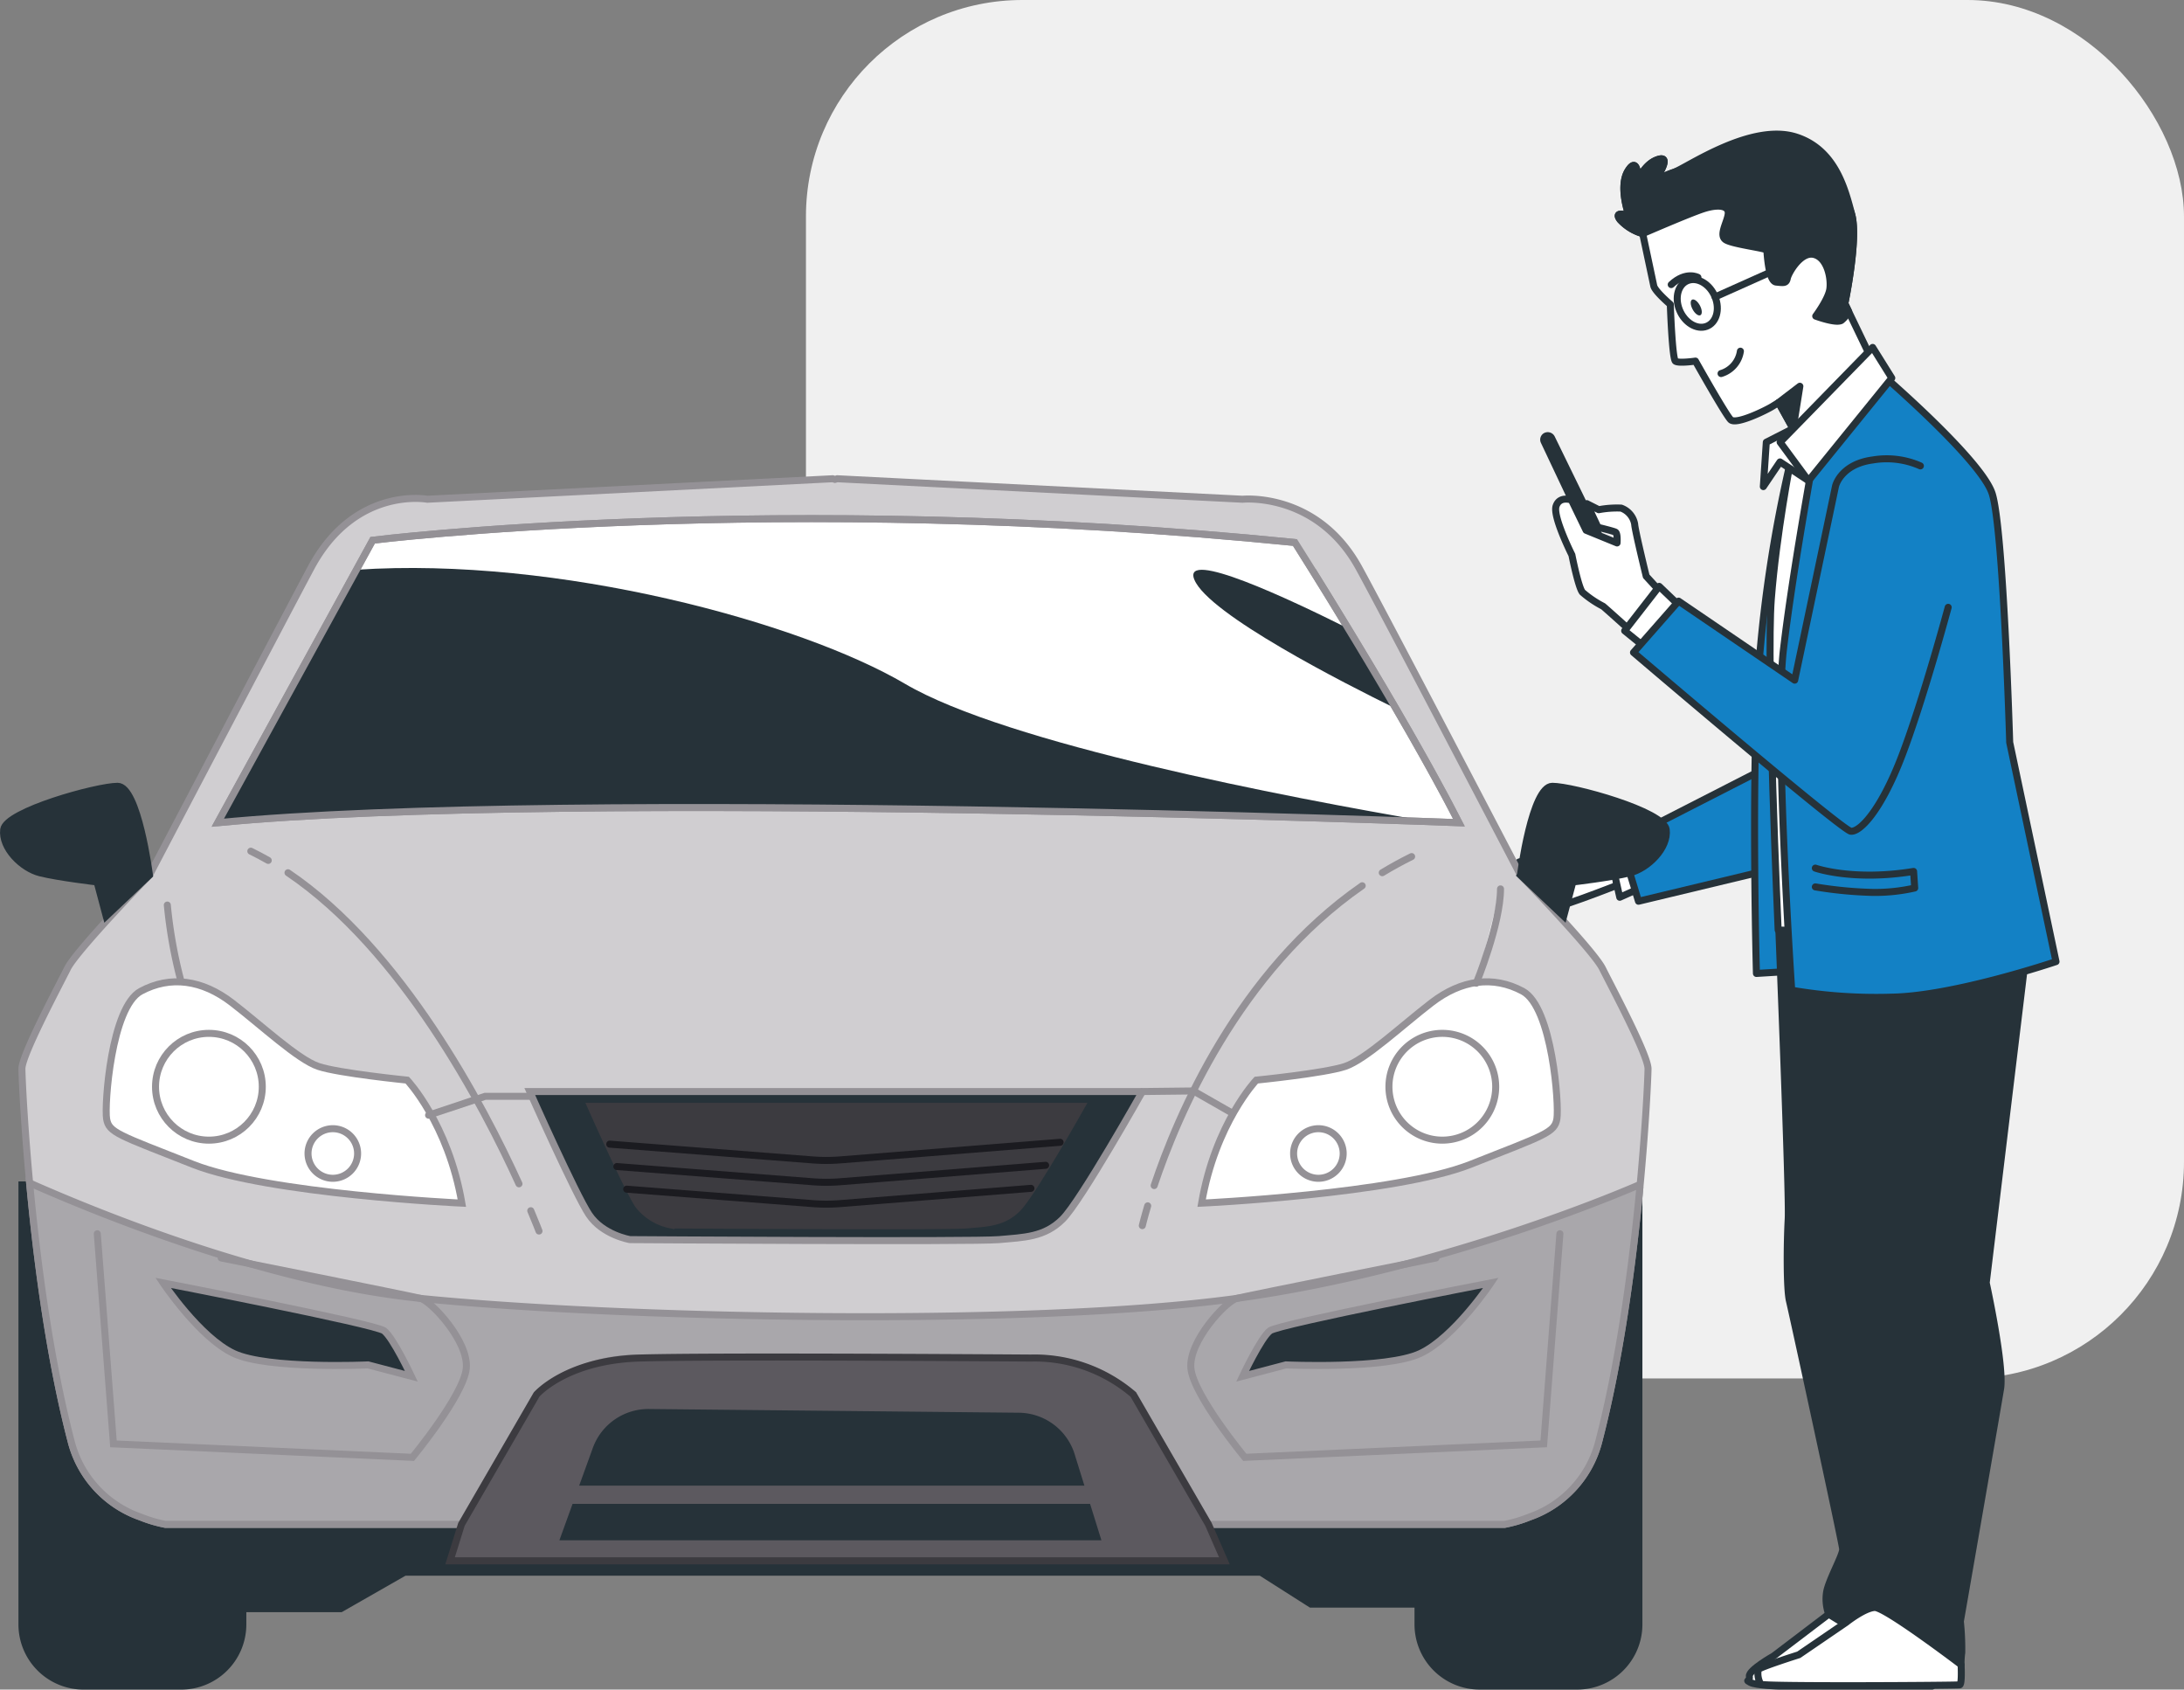 <svg xmlns="http://www.w3.org/2000/svg" width="311.604" height="241" viewBox="0 0 311.604 241">
  <rect x="0" y="0" width="311.604" height="241" fill="#808080" stroke="none"/>
  <g id="img-exencion" transform="translate(0.003)">
    <rect id="Rectángulo_1410" data-name="Rectángulo 1410" width="196.614" height="196.614" rx="30.885" transform="translate(114.986)" fill="#f0f0f0"/>
    <path id="Trazado_2804" data-name="Trazado 2804" d="M278.7,161.641s-1.535-1.131-2-.495-.078,1.414.811,2.333,4.036,3.322,5.022,3.252,1.148-1.2,1.148-1.2l-4.98-3.888Z" transform="translate(-63.297 -36.912)" fill="#fff" stroke="#263239" stroke-linecap="round" stroke-linejoin="round" stroke-width="1"/>
    <path id="Trazado_2805" data-name="Trazado 2805" d="M293.681,157.3s-3.694-.424-5.16,0-5.756,5.655-5.756,5.655-2.98-1.838-3.773-2.191-1.623.071-1.019.919,4.7,3.888,5.838,4.1,10.448-3.463,10.448-3.463l-.577-5.019Z" transform="translate(-63.587 -36.03)" fill="#fff" stroke="#263239" stroke-linecap="round" stroke-linejoin="round" stroke-width="1"/>
    <path id="Trazado_2806" data-name="Trazado 2806" d="M287.328,159.186s-3.229.495-4.074.566-2.441-.848-2.329.071a1.922,1.922,0,0,0,1.984,1.7c1.2.071,2.127.141,2.127.141Z" transform="translate(-64.31 -36.507)" fill="#fff" stroke="#263239" stroke-linecap="round" stroke-linejoin="round" stroke-width="1"/>
    <path id="Trazado_2807" data-name="Trazado 2807" d="M299.357,155.887l-1.69.847,1.581,7,2.335-1.042Z" transform="translate(-68.151 -35.75)" fill="#fff" stroke="#263239" stroke-linecap="round" stroke-linejoin="round" stroke-width="1"/>
    <path id="Trazado_2808" data-name="Trazado 2808" d="M319.936,142.565,299.86,152.831l2.563,8.416,19.65-4.713Z" transform="translate(-68.654 -32.695)" fill="#1381c5" stroke="#263239" stroke-linecap="round" stroke-linejoin="round" stroke-width="1"/>
    <path id="Trazado_2809" data-name="Trazado 2809" d="M329.846,84.715a194.053,194.053,0,0,0-4.759,32.254c-.821,16.338-.144,40.987-.144,40.987l6.883-.422s-2.086-30.987-1.2-45.776S333.3,83.306,333.3,83.306a7.313,7.313,0,0,0-3.458,1.408Z" transform="translate(-74.346 -19.105)" fill="#1381c5" stroke="#263239" stroke-linecap="round" stroke-linejoin="round" stroke-width="1"/>
    <path id="Trazado_2810" data-name="Trazado 2810" d="M334.968,298.208l-7.862,5.972s-3.589,2.014-3.462,2.89-.681.438.127.876,4.14.526,4.14.526h21.807l-1-8.67-10.224-3.416-3.526,1.823Z" transform="translate(-74.054 -67.972)" fill="#fff" stroke="#263239" stroke-linecap="round" stroke-linejoin="round" stroke-width="1"/>
    <path id="Trazado_2811" data-name="Trazado 2811" d="M364.524,173.9l-5.775,47.775s2.591,11.858,2.049,15.123-5.739,33.168-5.739,33.168a37.729,37.729,0,0,1,.2,4.468,11.467,11.467,0,0,0-.1,1.719s-10.148-7.905-12.023-7.562a34.856,34.856,0,0,0-4.915,1.547l-1.944-1.2a6.271,6.271,0,0,1-.31-3.093c.267-1.719,2.34-5.328,2.3-6.187s-7.173-33.683-7.593-35.4-.368-8.249-.177-11.686-1.37-42.072-1.37-42.072l36.365-1.751-.973,5.156Z" transform="translate(-75.367 -38.699)" fill="#263239" stroke="#263239" stroke-linecap="round" stroke-linejoin="round" stroke-width="1"/>
    <path id="Trazado_2812" data-name="Trazado 2812" d="M337.911,299.624l-6.8,4.642s-5.527,1.752-5.774,2.1a3.019,3.019,0,0,0,.357,2.1c.278.35,28.033.175,28.38.088s.2-2.87.2-2.87-10.854-8.252-12.339-8.165-4.023,2.1-4.023,2.1Z" transform="translate(-74.476 -68.232)" fill="#fff" stroke="#263239" stroke-linecap="round" stroke-linejoin="round" stroke-width="1"/>
    <path id="Trazado_2813" data-name="Trazado 2813" d="M330.5,84.855s-2.064,10.564-2.777,19.86.977,47.184.977,47.184l5.359.141s-3.344-27.606-2.732-39.156,3.972-24.649,4.081-25.353-.251-5.634-4.908-2.676Z" transform="translate(-75.005 -19.245)" fill="#fff" stroke="#263239" stroke-linecap="round" stroke-linejoin="round" stroke-width="1"/>
    <path id="Trazado_2814" data-name="Trazado 2814" d="M344.225,69.6s13.818,11.913,15.44,16.7,2.524,35.553,2.524,35.553l6.606,31.268s-14.569,4.93-23.437,5.071a71.469,71.469,0,0,1-14.27-.986s-2.509-37.325-1.181-48.593,4.172-26.48,4.268-27.465,3.458-7.747,10.049-11.55Z" transform="translate(-75.456 -15.962)" fill="#1381c5" stroke="#263239" stroke-linecap="round" stroke-linejoin="round" stroke-width="1"/>
    <path id="Trazado_2815" data-name="Trazado 2815" d="M335.926,160.674s5.356,1.89,14.02.473l.158,2.363a25.53,25.53,0,0,1-5.986.63,58.143,58.143,0,0,1-8.191-.788" transform="translate(-76.925 -36.848)" fill="#1381c5" stroke="#263239" stroke-linecap="round" stroke-linejoin="round" stroke-width="1"/>
    <path id="Trazado_2816" data-name="Trazado 2816" d="M330.549,79.321l-3.825,1.945L326.3,87.6l2.378-3.521,4.063,2.676Z" transform="translate(-74.718 -18.191)" fill="#fff" stroke="#263239" stroke-linecap="round" stroke-linejoin="round" stroke-width="1"/>
    <path id="Trazado_2817" data-name="Trazado 2817" d="M302.928,39.313s1.415,6.656,1.578,7.44,2.362,2.654,2.362,2.654.266,7.767.737,8.1,2.85-.014,2.85-.014,4.25,7.568,5.017,8.354,5.057-1.336,5.949-1.887l.892-.552,3.227,5.857,10.113-11.9-3.889-8.08s1.93-9.135,1-12.633-6.007-9.558-7.5-10.429-15.953,3.628-17.915,4.356a12.327,12.327,0,0,0-2.834,1.377s2.736-3.794.733-3.262-3,3.025-3,3.025.047-3.657-1.4-1.393.133,6.466.133,6.466-2.288-.841-1.3.517a7.022,7.022,0,0,0,3.233,2Z" transform="translate(-68.559 -5.988)" fill="#fff" stroke="#263239" stroke-linecap="round" stroke-linejoin="round" stroke-width="1"/>
    <path id="Trazado_2818" data-name="Trazado 2818" d="M299.694,37.015c-.986-1.359,1.3-.518,1.3-.518s-1.576-4.2-.133-6.466,1.4,1.393,1.4,1.393.992-2.494,3-3.025-.733,3.262-.733,3.262a12.331,12.331,0,0,1,2.834-1.377c1.963-.727,11.072-7.128,17.487-5.039,5.644,1.838,7,7.615,7.924,11.112s-1,12.633-1,12.633l.542,1.126a4.06,4.06,0,0,1-1.048,1.288c-.815.438-3.65-.618-3.65-.618s1.812-2.426,2.014-3.878S329.311,42.5,327.4,42s-3.681,2.631-3.831,3.365-.462.684-1.594.565-1.284-4.25-1.345-4.544-4.8-.835-5.841-1.476.194-2.465.339-3.7-1.493-1.377-3.476-.748-8.722,3.558-8.722,3.558a7.023,7.023,0,0,1-3.233-2Z" transform="translate(-68.559 -5.694)" fill="#263239" stroke="#263239" stroke-linecap="round" stroke-linejoin="round" stroke-width="1"/>
    <path id="Trazado_2819" data-name="Trazado 2819" d="M313.114,56.814c.324.615.824,1,1.117.858s.268-.753-.055-1.368-.824-1-1.117-.858S312.79,56.2,313.114,56.814Z" transform="translate(-71.634 -12.709)" fill="#263239"/>
    <path id="Trazado_2820" data-name="Trazado 2820" d="M313.059,51.271s-1.7-.937-3.812,1.03" transform="translate(-70.807 -11.707)" fill="none" stroke="#263239" stroke-linecap="round" stroke-linejoin="round" stroke-width="1"/>
    <path id="Trazado_2821" data-name="Trazado 2821" d="M321.233,65a3.923,3.923,0,0,1-2.76,3.189" transform="translate(-72.922 -14.908)" fill="none" stroke="#263239" stroke-linecap="round" stroke-linejoin="round" stroke-width="1"/>
    <path id="Trazado_2822" data-name="Trazado 2822" d="M310.677,56.072c-.728-1.807-.182-3.687,1.221-4.2s3.131.54,3.859,2.347.182,3.687-1.221,4.2S311.405,57.879,310.677,56.072Z" transform="translate(-71.06 -11.867)" fill="none" stroke="#263239" stroke-linecap="round" stroke-linejoin="round" stroke-width="1"/>
    <line id="Línea_28" data-name="Línea 28" y1="4.716" x2="10.541" transform="translate(244.697 37.639)" fill="none" stroke="#263239" stroke-linecap="round" stroke-linejoin="round" stroke-width="1"/>
    <path id="Trazado_2823" data-name="Trazado 2823" d="M329.116,73.81l3.041-2.323-.962,6.037Z" transform="translate(-75.363 -16.395)" fill="#263239" stroke="#263239" stroke-linecap="round" stroke-linejoin="round" stroke-width="1"/>
    <path id="Trazado_2824" data-name="Trazado 2824" d="M342.609,64.3l-13.2,13.522,4.048,5.493,11.882-14.648Z" transform="translate(-75.43 -14.746)" fill="#fff" stroke="#263239" stroke-linecap="round" stroke-linejoin="round" stroke-width="1"/>
    <path id="Trazado_2825" data-name="Trazado 2825" d="M285.964,80.686a.614.614,0,0,1,.806.3L293.559,94.9l-1.87-.765L285.7,81.456a.573.573,0,0,1,.26-.77h0Z" transform="translate(-65.394 -18.491)" fill="#263239" stroke="#263239" stroke-linecap="round" stroke-linejoin="round" stroke-width="1"/>
    <path id="Trazado_2826" data-name="Trazado 2826" d="M292.3,93.031l1.7.858a14.118,14.118,0,0,1,3.192-.229,2.982,2.982,0,0,1,1.932,2.287c.038.858,1.647,7.434,1.647,7.434l3.667,4-5.654,4s-3.992-3.6-4.168-3.717a14.843,14.843,0,0,1-2.948-2c-.6-.743-1.5-5.318-1.5-5.318s-2.761-5.49-2.255-6.976,2.192-.858,2.192-.858l2.091,4.313,4.415,1.805s.11-1.372-.24-1.544-2.489-.686-2.489-.686l-1.58-3.374Z" transform="translate(-65.899 -21.187)" fill="#fff" stroke="#263239" stroke-linecap="round" stroke-linejoin="round" stroke-width="1"/>
    <path id="Trazado_2827" data-name="Trazado 2827" d="M308.792,111.626l-3.237-3.1-4.929,6.338,2.777,2.254Z" transform="translate(-68.829 -24.889)" fill="#fff" stroke="#263239" stroke-linecap="round" stroke-linejoin="round" stroke-width="1"/>
    <path id="Trazado_2828" data-name="Trazado 2828" d="M347.163,106.112s-3.6,13.35-6.629,21.237-6,10.845-7.269,10.7-31-25.494-31-25.494l6.434-7.324L325.261,116.5s5.7-27.043,5.812-27.606,1.123-3.24,5.323-3.8a11.9,11.9,0,0,1,6.8.845" transform="translate(-69.206 -19.485)" fill="#1381c5" stroke="#263239" stroke-linecap="round" stroke-linejoin="round" stroke-width="1"/>
    <path id="Trazado_2829" data-name="Trazado 2829" d="M35.424,219.31V262.2H203.09V219.31h31.519v62.682a8.8,8.8,0,0,1-8.8,8.8H211.894a8.8,8.8,0,0,1-8.8-8.8V279.1H187.818l-7.149-4.549H58.494l-9.1,5.2H35.424v2.244a8.8,8.8,0,0,1-8.8,8.8H12.709a8.8,8.8,0,0,1-8.8-8.8V219.31Z" transform="translate(-0.781 -50.295)" fill="#263239" stroke="#263239" stroke-linecap="round" stroke-width="1"/>
    <path id="Trazado_2830" data-name="Trazado 2830" d="M10.4,158.466c1.3-2.6,11.7-13.322,11.7-13.322s19.773-37.718,23.07-43.866c6.253-11.661,16.572-9.748,16.572-9.748l57.838-2.924.325.093.325-.093L178.07,91.53s10.59-1.085,16.572,9.748c3.372,6.107,23.07,43.866,23.07,43.866s10.4,10.723,11.7,13.322,6.5,12.348,6.5,14.3c0,1.736-1.288,31.29-7.074,53.345a15.466,15.466,0,0,1-9.845,10.592,19.215,19.215,0,0,1-3.552,1.05H173.2l-10.723-18.521a22.619,22.619,0,0,0-14.622-5.2H91.962a22.619,22.619,0,0,0-14.622,5.2L66.617,237.75H24.376a19.215,19.215,0,0,1-3.552-1.05,15.466,15.466,0,0,1-9.845-10.592C5.193,204.053,3.905,174.5,3.905,172.763c0-1.95,5.2-11.7,6.5-14.3Z" transform="translate(-0.781 -20.32)" fill="#d0ced1" stroke="#949196" stroke-width="1"/>
    <path id="Trazado_2831" data-name="Trazado 2831" d="M21.152,266.591A15.466,15.466,0,0,1,11.307,256c-3.157-12.035-4.973-26.293-5.974-37.056,9.745,4.321,34.079,14.285,55.766,16.466,27.883,2.805,86.42,4.108,116.454,0s57.383-16.185,57.383-16.185l.136.4c-1.013,10.678-2.82,24.6-5.911,36.377a15.466,15.466,0,0,1-9.845,10.592,19.213,19.213,0,0,1-3.552,1.05H173.523L162.8,249.12a22.619,22.619,0,0,0-14.622-5.2H92.29a22.619,22.619,0,0,0-14.622,5.2L66.945,267.641H24.7A19.215,19.215,0,0,1,21.152,266.591Z" transform="translate(-1.108 -50.211)" fill="#a9a7ab" stroke="#949196" stroke-width="1"/>
    <path id="Trazado_2832" data-name="Trazado 2832" d="M191.374,275.031l2.274,5.2H83.171l1.625-5.2L95.519,256.51s4.224-4.874,14.622-5.2,55.889,0,55.889,0a21.636,21.636,0,0,1,14.622,5.2Z" transform="translate(-18.959 -57.601)" fill="#5c595f" stroke="#3c3b40" stroke-linecap="round" stroke-width="1"/>
    <path id="Trazado_2833" data-name="Trazado 2833" d="M185.335,202.023s-8.773,15.6-11.373,18.2-5.524,2.6-9.1,2.924-52.639,0-52.639,0-3.9-.65-5.849-3.574-8.448-17.546-8.448-17.546h87.407Z" transform="translate(-22.344 -46.331)" fill="#263239" stroke="#949196" stroke-linecap="round" stroke-width="1"/>
    <path id="Trazado_2834" data-name="Trazado 2834" d="M179.221,204.771s-7.026,12.49-9.108,14.572-4.424,2.082-7.286,2.342-42.155,0-42.155,0a7.73,7.73,0,0,1-4.684-2.862c-1.561-2.342-6.766-14.052-6.766-14.052Z" transform="translate(-24.934 -46.961)" fill="#3c3b40" stroke="#3c3b40" stroke-linecap="round" stroke-width="1"/>
    <path id="Trazado_2835" data-name="Trazado 2835" d="M107.073,271.712l1.944-5.369a8.431,8.431,0,0,1,8.094-5.559l52.775.53a8.431,8.431,0,0,1,7.956,6.173l1.315,4.225H107.073Z" transform="translate(-24.441 -59.806)" fill="#263239"/>
    <path id="Trazado_2836" data-name="Trazado 2836" d="M179.126,278.338l1.618,5.2H103.409l1.882-5.2Z" transform="translate(-23.601 -63.833)" fill="#263239"/>
    <path id="Trazado_2837" data-name="Trazado 2837" d="M21.321,158.2s-1.625-12.672-4.549-12.672S.85,149.1.525,151.7s2.6,5.524,5.2,6.174,8.123,1.3,8.123,1.3l1.3,4.874Z" transform="translate(0 -33.374)" fill="#263239" stroke="#263239" stroke-linecap="round" stroke-width="1"/>
    <path id="Trazado_2838" data-name="Trazado 2838" d="M281.336,158.2s1.625-12.672,4.549-12.672,15.922,3.574,16.247,6.174-2.6,5.524-5.2,6.174-8.123,1.3-8.123,1.3l-1.3,4.874-6.174-5.849Z" transform="translate(-64.406 -33.374)" fill="#263239" stroke="#263239" stroke-linecap="round" stroke-width="1"/>
    <path id="Trazado_2839" data-name="Trazado 2839" d="M40.163,139.361c50.363-4.871,177.091,0,177.091,0-2.528-4.963-5.757-10.712-8.994-16.276-2.351-4.031-4.709-7.961-6.813-11.429-4.316-7.113-7.591-12.261-7.591-12.261-74.408-7.475-131.6-.324-131.6-.324l-22.095,40.29Z" transform="translate(-9.096 -22.013)" fill="#fff" stroke="#949196" stroke-linecap="round" stroke-width="1"/>
    <path id="Trazado_2840" data-name="Trazado 2840" d="M220.918,106.86c2,4.932,21.448,14.82,28.761,18.4-2.351-4.031-4.709-7.961-6.813-11.429-8.277-4.146-23.775-11.452-21.949-6.967Z" transform="translate(-50.516 -24.184)" fill="#263239"/>
    <path id="Trazado_2841" data-name="Trazado 2841" d="M230.107,195.743s-5.849,6.174-7.8,17.546c0,0,27.619-1.3,38.342-5.524s12.023-4.549,12.348-6.5-.65-15.922-4.874-18.2-8.773-1.625-13,1.625-9.423,8.123-12.347,9.1S230.107,195.743,230.107,195.743Z" transform="translate(-50.868 -41.676)" fill="#fff" stroke="#949196" stroke-linecap="round" stroke-width="1"/>
    <path id="Trazado_2842" data-name="Trazado 2842" d="M256.986,198.873a7.616,7.616,0,1,0,7.616-7.616A7.616,7.616,0,0,0,256.986,198.873Z" transform="translate(-58.821 -43.862)" fill="#fff" stroke="#949196" stroke-linecap="round" stroke-width="1"/>
    <path id="Trazado_2843" data-name="Trazado 2843" d="M239.339,212.44a3.536,3.536,0,1,0,3.536-3.536A3.536,3.536,0,0,0,239.339,212.44Z" transform="translate(-54.774 -47.909)" fill="#fff" stroke="#949196" stroke-linecap="round" stroke-width="1"/>
    <path id="Trazado_2844" data-name="Trazado 2844" d="M62.454,195.743s5.849,6.174,7.8,17.546c0,0-27.619-1.3-38.342-5.524s-12.023-4.549-12.347-6.5.65-15.922,4.874-18.2,8.773-1.625,13,1.625,9.423,8.123,12.348,9.1S62.454,195.743,62.454,195.743Z" transform="translate(-4.359 -41.676)" fill="#fff" stroke="#949196" stroke-linecap="round" stroke-width="1"/>
    <circle id="Elipse_69" data-name="Elipse 69" cx="7.616" cy="7.616" r="7.616" transform="translate(22.187 147.396)" fill="#fff" stroke="#949196" stroke-linecap="round" stroke-width="1"/>
    <path id="Trazado_2845" data-name="Trazado 2845" d="M63.947,212.44a3.536,3.536,0,1,1-3.536-3.536A3.536,3.536,0,0,1,63.947,212.44Z" transform="translate(-12.929 -47.909)" fill="#fff" stroke="#949196" stroke-linecap="round" stroke-width="1"/>
    <path id="Trazado_2846" data-name="Trazado 2846" d="M30.046,237.44s30.219,5.849,31.519,6.824,3.9,6.5,3.9,6.5l-6.174-1.625s-14.3.65-19.171-1.625S30.046,237.44,30.046,237.44Z" transform="translate(-6.776 -54.453)" fill="#263239" stroke="#949196" stroke-linecap="round" stroke-width="1"/>
    <path id="Trazado_2847" data-name="Trazado 2847" d="M265.316,237.44s-30.219,5.849-31.519,6.824-3.9,6.5-3.9,6.5l6.174-1.625s14.3.65,19.171-1.625S265.316,237.44,265.316,237.44Z" transform="translate(-52.609 -54.453)" fill="#263239" stroke="#949196" stroke-linecap="round" stroke-width="1"/>
    <path id="Trazado_2848" data-name="Trazado 2848" d="M79.19,205.6l8.07-2.69h6.371" transform="translate(-18.046 -46.535)" fill="none" stroke="#949196" stroke-linecap="round" stroke-width="1"/>
    <path id="Trazado_2849" data-name="Trazado 2849" d="M224.011,204.991l-5.38-3.074-7.285.082" transform="translate(-48.354 -46.306)" fill="none" stroke="#949196" stroke-linecap="round" stroke-width="1"/>
    <path id="Trazado_2850" data-name="Trazado 2850" d="M48.77,158.856q-1.229-.7-2.489-1.317" transform="translate(-10.499 -36.129)" fill="none" stroke="#949196" stroke-linecap="round" stroke-width="1"/>
    <path id="Trazado_2851" data-name="Trazado 2851" d="M86.119,205.9c-5.083-11.175-16.707-33.4-32.954-44.37" transform="translate(-12.078 -37.044)" fill="none" stroke="#949196" stroke-linecap="round" stroke-width="1"/>
    <path id="Trazado_2852" data-name="Trazado 2852" d="M99.284,226.981s-.4-1.064-1.176-2.9" transform="translate(-22.385 -51.389)" fill="none" stroke="#949196" stroke-linecap="round" stroke-width="1"/>
    <path id="Trazado_2853" data-name="Trazado 2853" d="M255.751,160.837q2.022-1.227,4.19-2.3" transform="translate(-58.538 -36.358)" fill="none" stroke="#949196" stroke-linecap="round" stroke-width="1"/>
    <path id="Trazado_2854" data-name="Trazado 2854" d="M213.52,206.7c3.329-9.944,12-30.521,29.684-42.764" transform="translate(-48.853 -37.596)" fill="none" stroke="#949196" stroke-linecap="round" stroke-width="1"/>
    <path id="Trazado_2855" data-name="Trazado 2855" d="M211.325,226.007s.24-1.033.773-2.825" transform="translate(-48.35 -51.184)" fill="none" stroke="#949196" stroke-linecap="round" stroke-width="1"/>
    <path id="Trazado_2856" data-name="Trazado 2856" d="M273.155,177.969s3.458-8.454,3.458-13.45" transform="translate(-62.529 -37.73)" fill="#fff" stroke="#949196" stroke-linecap="round" stroke-width="1"/>
    <path id="Trazado_2857" data-name="Trazado 2857" d="M32.745,178.271a67.138,67.138,0,0,1-1.921-10.76" transform="translate(-6.954 -38.416)" fill="#fff" stroke="#949196" stroke-linecap="round" stroke-width="1"/>
    <path id="Trazado_2858" data-name="Trazado 2858" d="M17.859,228.344l2.306,29.973,42.654,1.921s7.3-8.838,7.685-12.681-5-9.607-6.533-9.991S35.536,231.8,35.536,231.8" transform="translate(-3.981 -52.367)" fill="none" stroke="#949196" stroke-linecap="round" stroke-width="1"/>
    <path id="Trazado_2859" data-name="Trazado 2859" d="M272.965,228.344l-2.306,29.973-42.654,1.921s-7.3-8.838-7.685-12.681,5-9.607,6.533-9.991,28.436-5.764,28.436-5.764" transform="translate(-50.408 -52.367)" fill="none" stroke="#949196" stroke-linecap="round" stroke-width="1"/>
    <path id="Trazado_2860" data-name="Trazado 2860" d="M176.986,211.42l-31.356,2.509a25.478,25.478,0,0,1-4,0l-28.9-2.245" transform="translate(-25.738 -48.486)" fill="none" stroke="#1b1b20" stroke-linecap="round" stroke-width="1"/>
    <path id="Trazado_2861" data-name="Trazado 2861" d="M175.22,215.679l-29.288,2.343a25.478,25.478,0,0,1-4,0l-27.886-2.166" transform="translate(-26.039 -49.463)" fill="none" stroke="#1b1b20" stroke-linecap="round" stroke-width="1"/>
    <path id="Trazado_2862" data-name="Trazado 2862" d="M173.545,219.941l-27.193,2.176a25.478,25.478,0,0,1-4,0l-26.477-2.056" transform="translate(-26.459 -50.44)" fill="none" stroke="#1b1b20" stroke-linecap="round" stroke-width="1"/>
    <path id="Trazado_2863" data-name="Trazado 2863" d="M138.214,121.642c14.527,8.546,54.257,16.156,74.772,19.661-22.494-.793-127.955-4.187-172.821.155l19.787-36.081c28.764-1.93,63.35,7.494,78.262,16.265Z" transform="translate(-9.097 -24.108)" fill="#263239"/>
    <path id="Trazado_2864" data-name="Trazado 2864" d="M217.254,139.364s-126.724-4.874-177.089,0l22.1-40.292s57.188-7.149,131.6.325C193.859,99.4,209.131,123.442,217.254,139.364Z" transform="translate(-9.097 -22.014)" fill="none" stroke="#949196" stroke-linecap="round" stroke-width="1"/>
  </g>
</svg>
